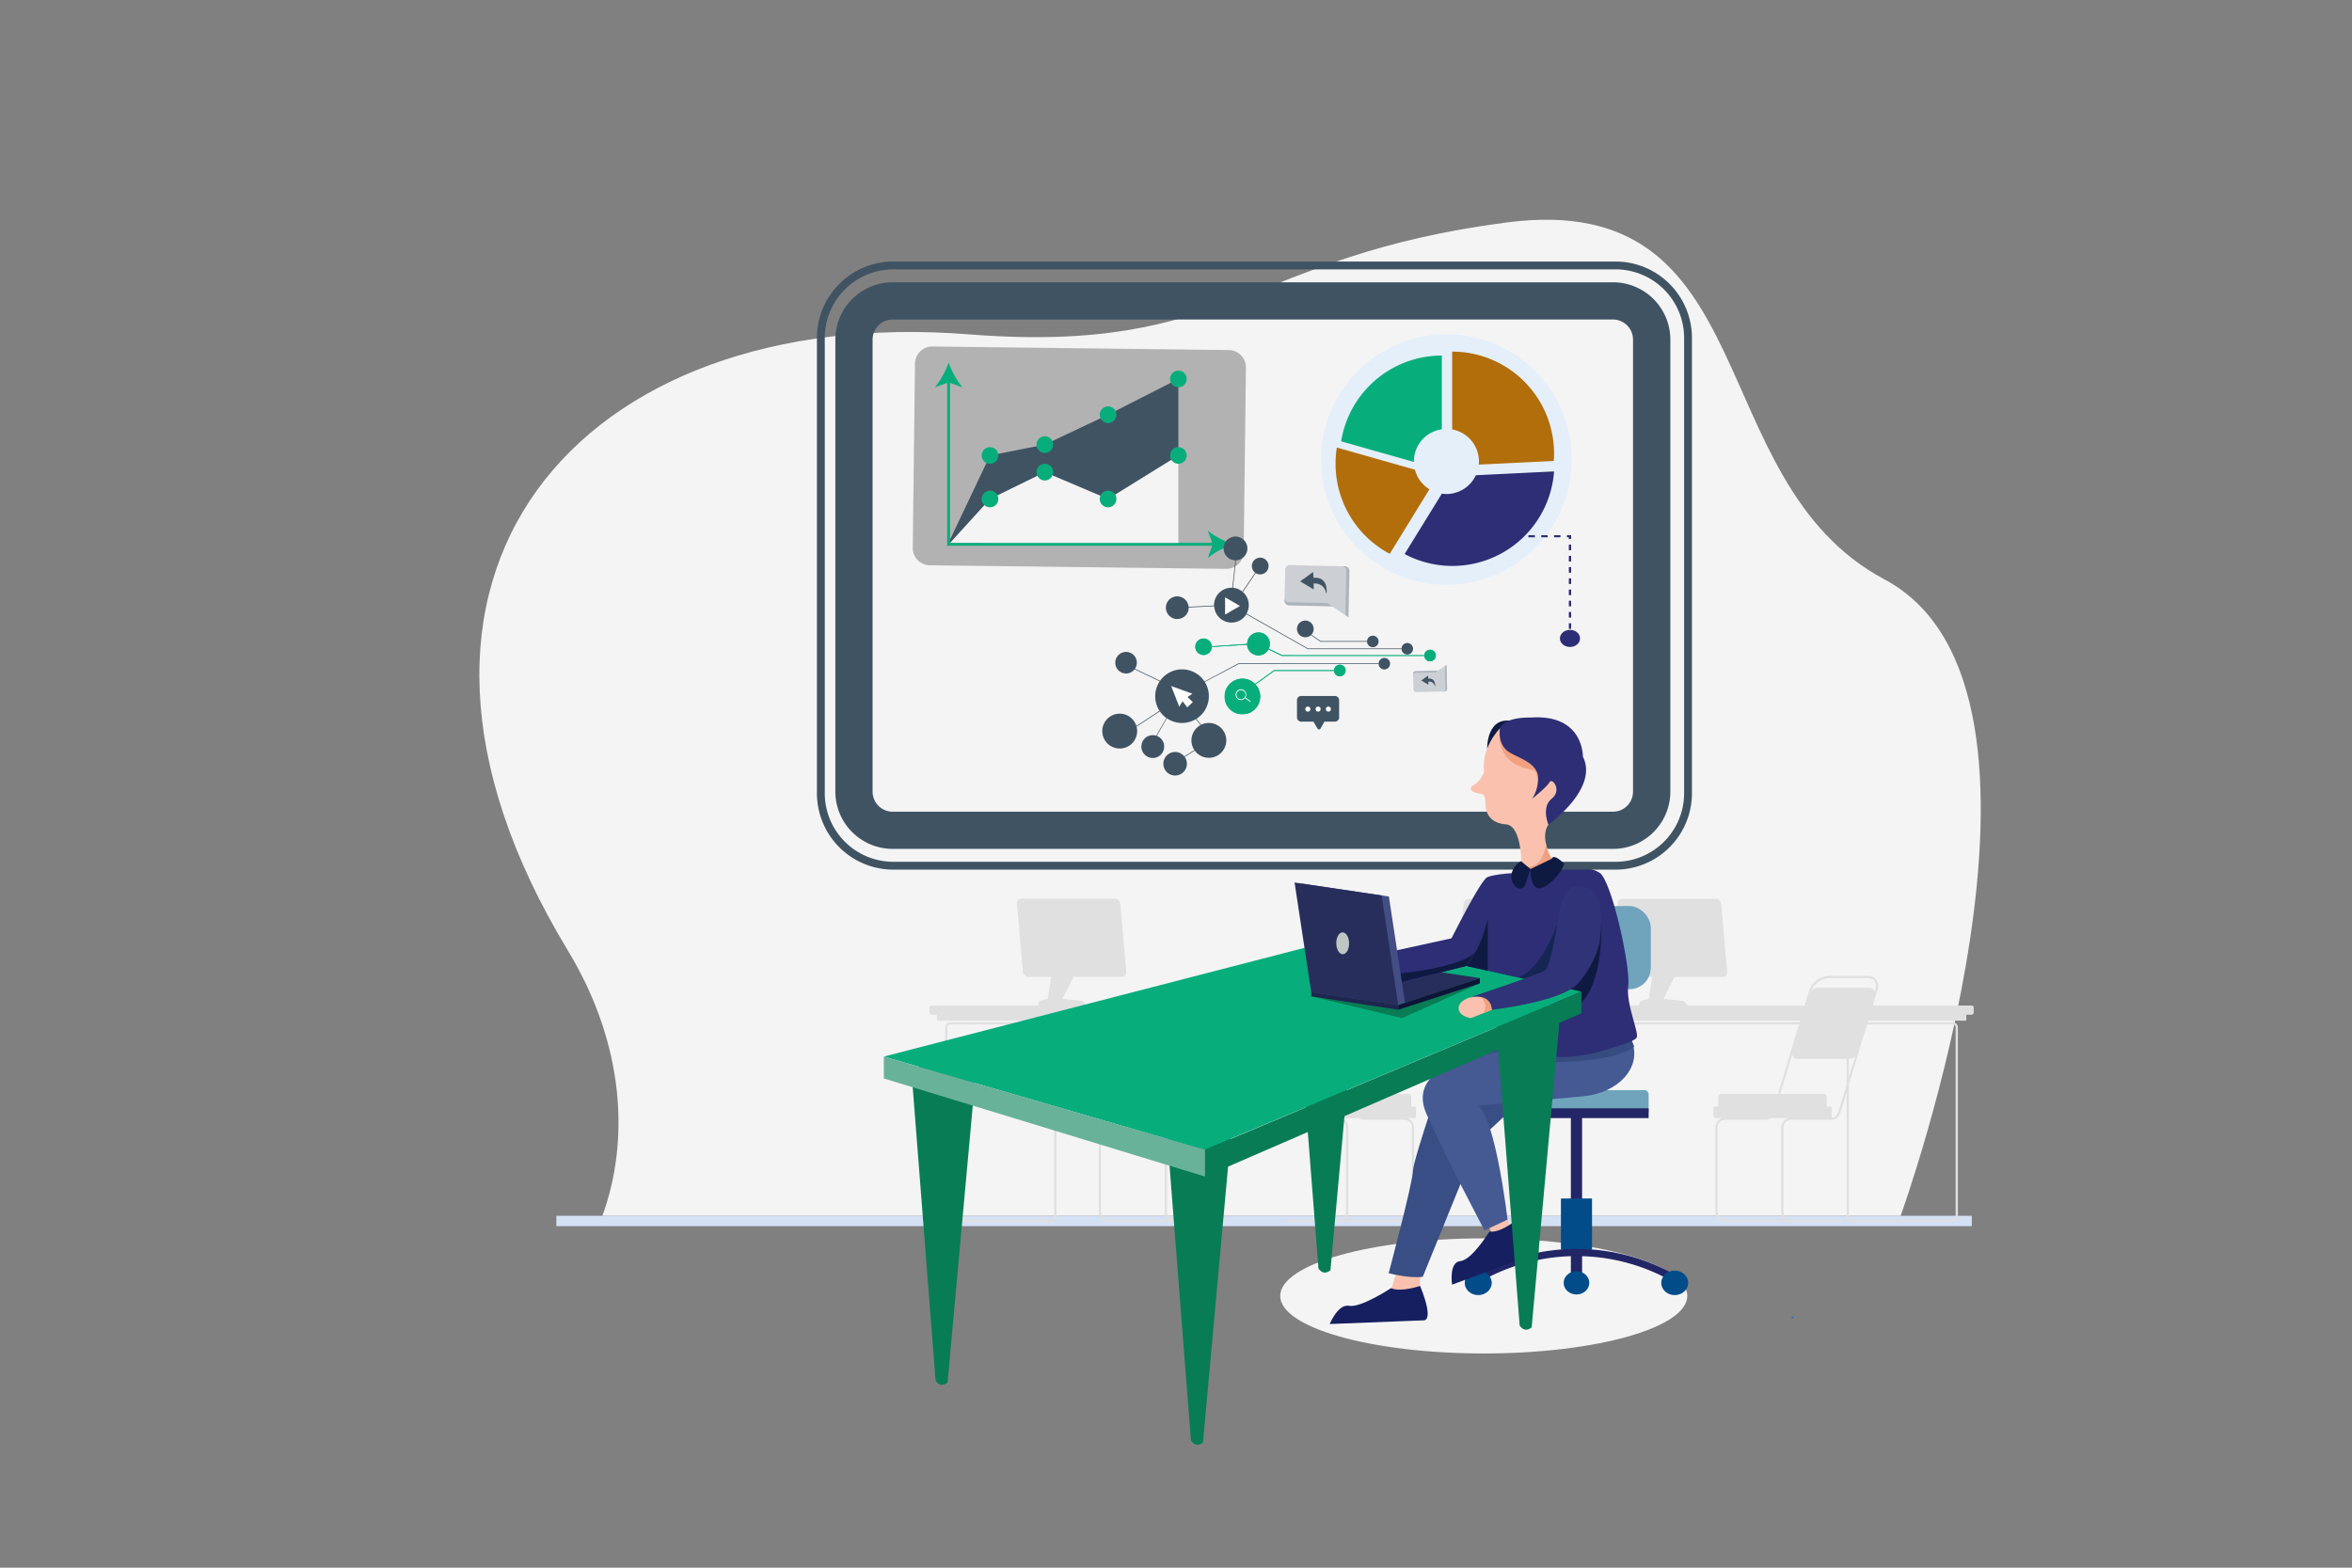 <svg id="Laag_1" data-name="Laag 1" xmlns="http://www.w3.org/2000/svg" xmlns:xlink="http://www.w3.org/1999/xlink" viewBox="0 0 1200 800"><rect x="0" y="0" width="1200" height="800" fill="#808080" stroke="none"/><defs><style>.cls-1{fill:#07ae7b;}.cls-2{fill:#f4f4f4;}.cls-3{fill:#d4e0f4;}.cls-4{fill:#e0e0e0;}.cls-5{fill:#6fa4bc;}.cls-6{fill:#fac2ae;}.cls-7{fill:#384e84;}.cls-8{fill:#232666;}.cls-9{fill:#034c8a;}.cls-10{fill:#161f60;}.cls-11{fill:#455993;}.cls-12{fill:#364b7f;}.cls-13{fill:#2d2e75;}.cls-14{fill:#152654;}.cls-15{fill:#0f1a42;}.cls-16{fill:#405363;}.cls-17{fill:#282e5b;}.cls-18{fill:#087c55;}.cls-19{fill:#f1a080;}.cls-20{fill:#69b29a;}.cls-21{fill:#434e84;}.cls-22{fill:#bec6c4;}.cls-23{fill:#1e254f;}.cls-24{fill:#0e1438;}.cls-25{fill:#303377;}.cls-26{fill:#346ec1;}.cls-27{fill:#b2b2b2;}.cls-28{opacity:0.23;}.cls-29{fill:#fff;}.cls-30{clip-path:url(#clip-path);}.cls-31{clip-path:url(#clip-path-2);}.cls-32{clip-path:url(#clip-path-3);}.cls-33{clip-path:url(#clip-path-4);}.cls-34{fill:#e4eff9;}.cls-35{fill:#b26e0b;}</style><clipPath id="clip-path"><circle class="cls-1" cx="729.62" cy="334.52" r="2.95"/></clipPath><clipPath id="clip-path-2"><circle class="cls-1" cx="683.59" cy="342.15" r="2.95"/></clipPath><clipPath id="clip-path-3"><path class="cls-1" d="M654.2,334.35l-6.89-3.3a5.79,5.79,0,1,0-11-2.45l-18.06,1.22a4.2,4.2,0,1,0,0,.45.41.41,0,0,0,0-.11L636.28,329a5.78,5.78,0,0,0,10.87,2.41l6.93,3.32,0,0h72.55v-.35Z"/></clipPath><clipPath id="clip-path-4"><path class="cls-1" d="M650.08,342l-9.76,7a9.11,9.11,0,1,0,.24.25l9.63-6.89h30.46V342Z"/></clipPath></defs><ellipse class="cls-2" cx="757.02" cy="661.31" rx="103.84" ry="29.37"/><rect class="cls-3" x="283.85" y="620.43" width="722.19" height="5.28"/><path class="cls-2" d="M307.35,620.43H969.71S1067,351.89,961.4,295.62C867,245.32,901.57,96.28,768.77,113.51s-140.92,67.63-274.48,57.11C295.72,155,173.68,293.49,289.62,484.86,318.91,533.21,321.22,582.23,307.35,620.43Z"/><path class="cls-4" d="M1005.9,513.11H955.49l2.6-8.61a5,5,0,0,0-4.81-6.47H933.73a11.32,11.32,0,0,0-10.9,8.1l-2.11,7H861.16l-1.87-1.94a1.59,1.59,0,0,0-1-.47l-9.65-1,5.77-11.2h24.48a2.32,2.32,0,0,0,2.36-2.56l-3.09-34.74a2.85,2.85,0,0,0-2.8-2.56H827.79a2.31,2.31,0,0,0-2.35,2.56l3.08,34.74a2.86,2.86,0,0,0,2.81,2.56H843l-1.81,11.21-3.44.87a1.56,1.56,0,0,0-1.12,1.09l-.42,1.48H788.73l-.42-1.48a1.56,1.56,0,0,0-1.12-1.09l-3.44-.87-1.82-11.21h11.66a2.86,2.86,0,0,0,2.81-2.56l3.08-34.74a2.31,2.31,0,0,0-2.35-2.56H749.52a2.87,2.87,0,0,0-2.81,2.56l-3.08,34.74a2.32,2.32,0,0,0,2.36,2.56h24.48l5.77,11.2-9.66,1a1.57,1.57,0,0,0-1,.47l-1.87,1.94H676l-2.11-7A11.32,11.32,0,0,0,663,498H643.4a5,5,0,0,1-4.69,0H619.16a11.32,11.32,0,0,0-10.9,8.1l-2.1,7h-51.6l-1.87-1.94a1.57,1.57,0,0,0-1-.47l-9.66-1,5.77-11.2h24.48a2.32,2.32,0,0,0,2.36-2.56l-3.08-34.74a2.87,2.87,0,0,0-2.81-2.56H521.19a2.31,2.31,0,0,0-2.35,2.56l3.08,34.74a2.86,2.86,0,0,0,2.81,2.56h11.66l-.54,3.3-1.28,7.91-3.44.87a1.56,1.56,0,0,0-1.12,1.09l-.41,1.48H475.11a.94.94,0,0,0-.94.94v2.81a1,1,0,0,0,.94.95H478v2.63a.42.42,0,0,0,.41.42H603.82l-.25.81H484.84a2.59,2.59,0,0,0-2.58,2.59v96.63a2.59,2.59,0,0,0,2.58,2.59h51.58a2.59,2.59,0,0,0,2.59-2.59V524.26a1.48,1.48,0,0,1,1.48-1.47h62.75l-10.69,35.44H563.77a1.67,1.67,0,0,0-1.67,1.67v4.77h-1.73a.74.74,0,0,0-.75.75v4.43a.74.74,0,0,0,.75.75h3.74a5,5,0,0,0-3.48,4.78v43.08a5,5,0,0,0,5,5h59.9a.56.56,0,1,0,0-1.11H599.26a3.92,3.92,0,0,1-3.91-3.91V575.38a3.92,3.92,0,0,1,3.91-3.91H619.6a5,5,0,0,0,4.81-3.57L638,522.79h6.09l13.6,45.11a5,5,0,0,0,4.81,3.57h20.34a3.91,3.91,0,0,1,3.91,3.91v43.08a3.92,3.92,0,0,1-3.91,3.91H656.56a.56.56,0,0,0,0,1.11h59.9a5,5,0,0,0,5-5V575.38A5,5,0,0,0,718,570.6h3.75a.74.74,0,0,0,.74-.75v-4.43a.74.74,0,0,0-.74-.75H720V559.9a1.67,1.67,0,0,0-1.67-1.67H689.56l-10.69-35.44H917.81l-10.69,35.44H878.34a1.67,1.67,0,0,0-1.67,1.67v4.77h-1.73a.74.74,0,0,0-.75.75v4.43a.74.74,0,0,0,.75.75h3.74a5,5,0,0,0-3.48,4.78v43.08a5,5,0,0,0,5,5h59.9a.56.56,0,0,0,0-1.11H913.83a3.92,3.92,0,0,1-3.91-3.91V575.38a3.91,3.91,0,0,1,3.91-3.91h20.34A5,5,0,0,0,939,567.9l3.17-10.53v63.52a2.59,2.59,0,0,0,2.59,2.59h51.58a2.59,2.59,0,0,0,2.59-2.59V524.26a2.59,2.59,0,0,0-2.59-2.59H952.91l.25-.81h49.64a.42.42,0,0,0,.42-.42v-2.63h2.68a1.1,1.1,0,0,0,1.1-1.1V514.2A1.09,1.09,0,0,0,1005.9,513.11Zm-468,11.15v96.63a1.48,1.48,0,0,1-1.48,1.48H484.84a1.48,1.48,0,0,1-1.47-1.48V524.26a1.47,1.47,0,0,1,1.47-1.47h53.52A2.54,2.54,0,0,0,537.9,524.26Zm102.36-23.54a3.74,3.74,0,0,1,.8-.79,3.89,3.89,0,0,1,1.4,4.24,2.94,2.94,0,0,0-1.4.66,3,3,0,0,0-1.41-.66A3.91,3.91,0,0,1,640.26,500.72Zm.8,11.95.13.44h-.26Zm302.22,27.68a4.8,4.8,0,0,0,3.22-1.25l-3.24,10.72v-9.47Zm-9.55-41.21h19.55a3.91,3.91,0,0,1,3.74,5l-.55,1.82a3,3,0,0,0-2.79-1.89h-26a4.74,4.74,0,0,0-3.52,1.56A10.22,10.22,0,0,1,933.73,499.14Zm-290.33,0H663a10.22,10.22,0,0,1,9.57,6.53,4.73,4.73,0,0,0-3.51-1.56h-25.4a5,5,0,0,0-.87-4.05,4.69,4.69,0,0,0-.63-.7A4,4,0,0,1,643.4,499.14Zm-24.24,0h19.55a3.93,3.93,0,0,1,1.29.22,5.31,5.31,0,0,0-.63.7,5,5,0,0,0-.87,4.05H613.11a4.74,4.74,0,0,0-3.52,1.56A10.2,10.2,0,0,1,619.16,499.14Zm-24.92,76.24v43.08a5.07,5.07,0,0,0,0,.55l0,.17.06.36a1.94,1.94,0,0,1,0,.2c0,.11.06.21.1.32a1.59,1.59,0,0,0,.07.2l.12.29a1.14,1.14,0,0,0,.1.19,2.49,2.49,0,0,0,.15.28l.11.18.2.28.1.14c.1.12.21.23.32.35l0,0,.38.35,0,0H565.65a3.92,3.92,0,0,1-3.91-3.91V575.38a3.92,3.92,0,0,1,3.91-3.91H586a5,5,0,0,0,2.83-.87h8.89A5,5,0,0,0,594.24,575.38Zm29.1-7.8a3.87,3.87,0,0,1-3.52,2.76.76.76,0,0,0,.18-.49v-4.43a.74.74,0,0,0-.75-.75h-1.73V559.9a1.67,1.67,0,0,0-1.67-1.67H593.71l6.09-20.17a3,3,0,0,0,2.93,2.29h26a4.77,4.77,0,0,0,3.21-1.25Zm15-45.91.25-.81h4.93l.25.81Zm82,53.71v43.08a3.92,3.92,0,0,1-3.91,3.91H686a5,5,0,0,0,1.87-3.91V575.38a5,5,0,0,0-3.47-4.78h8.89a5,5,0,0,0,2.83.87h20.34A3.92,3.92,0,0,1,720.37,575.38Zm-54.11-17.15a1.66,1.66,0,0,0-1.66,1.67v4.77h-1.74a.74.74,0,0,0-.75.75v4.43a.76.76,0,0,0,.18.49,3.87,3.87,0,0,1-3.52-2.76l-8.59-28.48a4.8,4.8,0,0,0,3.22,1.25h26a3,3,0,0,0,2.94-2.29l6.08,20.17Zm12.28-36.56-.25-.81h240.1l-.25.81Zm230.27,53.71v43.08a5.07,5.07,0,0,0,0,.55l0,.17a3.37,3.37,0,0,0,.06.36c0,.07,0,.14.05.2s.06.21.1.32a1.59,1.59,0,0,0,.07.2l.12.29.09.19c0,.1.11.19.16.28s.07.12.11.17a3,3,0,0,0,.2.29l.1.14c.1.12.2.23.31.34l0,0,.38.35,0,0H880.22a3.92,3.92,0,0,1-3.91-3.91V575.38a3.92,3.92,0,0,1,3.91-3.91h20.34a5,5,0,0,0,2.83-.87h8.89A5,5,0,0,0,908.81,575.38Zm29.1-7.8a3.87,3.87,0,0,1-3.52,2.76.76.76,0,0,0,.18-.49v-4.43a.74.74,0,0,0-.75-.75h-1.73V559.9a1.67,1.67,0,0,0-1.67-1.67H908.28l6.08-20.17a3,3,0,0,0,2.94,2.29h24.85v13.16Zm58.41-44.79a1.47,1.47,0,0,1,1.48,1.47v96.63a1.48,1.48,0,0,1-1.48,1.48H944.74a1.49,1.49,0,0,1-1.48-1.48V553.68l9.32-30.89Z"/><rect class="cls-5" x="806.83" y="462.36" width="35.42" height="42.46" rx="11"/><path class="cls-6" d="M712.94,647.58l-4.43,14.72L727,663s-5.78-3.89,0-20.32S712.94,647.58,712.94,647.58Z"/><polygon class="cls-6" points="758.18 623.04 763.94 635.2 771.65 629.12 764.91 610.58 758.18 623.04"/><path class="cls-7" d="M740.09,536.22s-19.21,55.63-19.21,61.32-12.37,52.15-12.37,52.15,10,2.77,17.38,1.86l28.28-69.5,61.88-57.59S817.76,503.66,740.09,536.22Z"/><rect class="cls-5" x="767.51" y="556.34" width="73.63" height="12.66" rx="2.03" transform="translate(1608.65 1125.33) rotate(180)"/><rect class="cls-8" x="767.51" y="565.57" width="73.63" height="5"/><rect class="cls-8" x="801.46" y="568.99" width="5.73" height="83.18" transform="translate(1608.65 1221.16) rotate(180)"/><rect class="cls-9" x="796.88" y="612.07" width="14.89" height="25.25" transform="translate(1608.65 1249.39) rotate(180)"/><path class="cls-9" d="M811.77,637.81H796.88a.49.49,0,0,1-.49-.49V612.07a.49.49,0,0,1,.49-.49h14.89a.49.49,0,0,1,.49.49v25.25A.49.49,0,0,1,811.77,637.81Zm-14.4-1h13.91V612.55H797.37Z"/><path class="cls-8" d="M754.2,654.65a98.82,98.82,0,0,1,100.25,0v-4.19a102.14,102.14,0,0,0-100.25,0Z"/><path class="cls-9" d="M848,654.65c0-3.19,2.87-5.77,6.41-5.77s6.41,2.58,6.41,5.77-2.87,5.77-6.41,5.77S848,657.83,848,654.65Z"/><path class="cls-9" d="M854.45,660.9c-3.8,0-6.89-2.8-6.89-6.25s3.09-6.26,6.89-6.26,6.9,2.81,6.9,6.26S858.26,660.9,854.45,660.9Zm0-11.54c-3.26,0-5.92,2.37-5.92,5.29s2.66,5.28,5.92,5.28,5.93-2.37,5.93-5.28S857.72,649.36,854.45,649.36Z"/><path class="cls-9" d="M747.78,654.65c0-3.19,2.87-5.77,6.42-5.77s6.41,2.58,6.41,5.77-2.87,5.77-6.41,5.77S747.78,657.83,747.78,654.65Z"/><path class="cls-9" d="M754.19,660.9c-3.8,0-6.89-2.8-6.89-6.25s3.09-6.26,6.89-6.26,6.9,2.81,6.9,6.26S758,660.9,754.19,660.9Zm0-11.54c-3.26,0-5.92,2.37-5.92,5.29s2.66,5.28,5.92,5.28,5.93-2.37,5.93-5.28S757.46,649.36,754.19,649.36Z"/><path class="cls-9" d="M798.27,654.65c0-3,2.71-5.45,6.05-5.45s6.06,2.44,6.06,5.45-2.71,5.45-6.06,5.45S798.27,657.66,798.27,654.65Z"/><path class="cls-9" d="M804.32,660.58c-3.6,0-6.54-2.66-6.54-5.93s2.94-5.94,6.54-5.94,6.55,2.66,6.55,5.94S807.93,660.58,804.32,660.58Zm0-10.89c-3.07,0-5.56,2.22-5.56,5s2.49,5,5.56,5,5.57-2.23,5.57-5S807.39,649.69,804.32,649.69Z"/><path class="cls-10" d="M759.86,628.47h0l0,.08c-.67,1.07-9,14.4-14.78,15-6,.59-4.21,12-4.21,12l42.94-15.84s4.66-.31-5-10.76c-1.55-1.68-3.47-3.61-5.85-5.86h0S765.35,629.29,759.86,628.47Z"/><path class="cls-11" d="M746.65,541.05s-28.16,6.27-18.88,27.36,29.64,59.47,29.64,59.47l11.75-5.5s-6-51.09-14.93-58.1l53.45-4.83c18.09-1.64,30-14.83,25-27.82l-4.26-11.21Z"/><path class="cls-12" d="M793.78,541.93s30.11.24,40-7.87l-2.11-5-39.17,6.44Z"/><path class="cls-13" d="M774.82,445.35s-12,.51-16,2.29c-4.18,1.86-24.61,43.95-24.61,43.95L782.51,506l-11.42,26.74s17.18,13.66,51.32,1.93c0,0,11.1-2.78,12.59-5.12s-5.55-17.17-4.27-26.51-8.44-53.81-14.67-57.72-22.46-3.9-22.46-3.9S775,443.07,774.82,445.35Z"/><path class="cls-14" d="M794.58,471.43s-7.7,22.93-20.1,27.42l15,2.35,8.59-24.76Z"/><path class="cls-15" d="M817,470.47s2,39.47-16.76,45.24-4.48-19.21-4.48-19.21Z"/><path class="cls-16" d="M823,433.19H455.42A29.26,29.26,0,0,1,426.2,404V173.27a29.26,29.26,0,0,1,29.22-29.22H823a29.26,29.26,0,0,1,29.22,29.22V404A29.26,29.26,0,0,1,823,433.19ZM455.42,163.05a10.24,10.24,0,0,0-10.22,10.22V404a10.24,10.24,0,0,0,10.22,10.22H823A10.24,10.24,0,0,0,833.17,404V173.27A10.24,10.24,0,0,0,823,163.05Z"/><path class="cls-16" d="M824.32,443.78H455.71a39,39,0,0,1-38.91-38.91V172.37a39,39,0,0,1,38.91-38.91H824.32a39,39,0,0,1,38.92,38.91v232.5A39,39,0,0,1,824.32,443.78ZM455.71,137.46a35,35,0,0,0-34.91,34.91v232.5a35,35,0,0,0,34.91,34.91H824.32a35,35,0,0,0,34.92-34.91V172.37a35,35,0,0,0-34.92-34.91Z"/><polygon class="cls-17" points="755.02 499.12 713.87 512.78 669.02 506.38 669.46 504.45 716.61 493.36 755.02 499.12"/><path class="cls-18" d="M595.21,575.74l12.42,159.39s2.17,4.08,6.13,1l15.13-166.3Z"/><path class="cls-18" d="M464.91,545.12l12.43,159.39s2.16,4.09,6.12,1l15.13-166.3Z"/><path class="cls-18" d="M660.25,487.85l12.42,159.4s2.17,4.08,6.13,1l15.13-166.3Z"/><path class="cls-18" d="M762.91,517l12.43,159.4s2.16,4.08,6.12,1l15.13-166.3Z"/><polygon class="cls-1" points="450.94 539.17 614.48 586.72 806.84 506.03 684.36 478.82 450.94 539.17"/><path class="cls-6" d="M751.85,508.36s-7.65,1.69-7.65,6.07,6.3,5.12,6.3,5.12l10.67-4.27s1.28-4.16,0-5.87S751.85,508.36,751.85,508.36Z"/><path class="cls-19" d="M755.53,508.78s4.34,3.88,1.18,8.28l6.59-2.69S758.64,506.45,755.53,508.78Z"/><polygon class="cls-18" points="669.02 508.45 715.29 519.55 755.02 501.84 669.02 508.45"/><polygon class="cls-17" points="755.02 499.12 713.87 512.78 669.02 506.38 669.46 504.45 716.61 493.36 755.02 499.12"/><polygon class="cls-13" points="740.58 478.82 703.67 486.91 708.51 503.21 748.05 492.94 740.58 478.82"/><path class="cls-15" d="M713.4,496.83s32.52-2.91,39.57-11.27l-4.92,7.38-36,8.9Z"/><path class="cls-15" d="M758.77,382s-.52-18.21,14.85-13.52Z"/><polygon class="cls-20" points="450.94 539.17 450.94 550.34 614.84 600.41 614.84 586.72 450.94 539.17"/><polygon class="cls-18" points="614.84 586.72 806.84 506.03 806.84 517.11 614.84 600.41 614.84 586.72"/><path class="cls-6" d="M765.27,371.71s-9.6,9.39-8.11,22.19c0,0-1.49,5-6.08,7.15,0,0-3.2,2.56,3.95,4.05,0,0,2.91-.74,2.79,4.27s2,10.67,10.54,11.31,7.9,22.4,7.9,22.4S788.85,445,793,440.52c0,0-8.11-12.27-3-19.73s20.63-21.56,12.66-35.64S765.27,371.71,765.27,371.71Z"/><path class="cls-19" d="M788.8,430.72s-1.18,11.2-9.07,11.78l4.13,4,8.5-7S789.28,434.71,788.8,430.72Z"/><path class="cls-19" d="M765.12,373.81s-2.57,16.43,17.39,19.09c0,0,3,2.19,1.36,10.16S790.19,382,790.19,382Z"/><path class="cls-10" d="M709.79,657.36h0l-.09,0c-1.16.76-15.67,10.07-21.27,9-5.83-1.15-10,9.3-10,9.3l47.72-1.88s4.47,1,.83-10.81c-.58-1.9-1.37-4.12-2.43-6.75h0S714.44,659.6,709.79,657.36Z"/><polygon class="cls-21" points="672.69 506.86 717.11 513.47 708.62 457.5 664.2 450.9 672.69 506.86"/><polygon class="cls-17" points="668.99 506.31 713.4 512.92 704.91 456.95 660.5 450.35 668.99 506.31"/><path class="cls-22" d="M681.79,481.91c-.2-3.06,1.09-5.78,2.88-6.09s3.43,1.92,3.63,5-1.08,5.78-2.87,6.09S682,485,681.79,481.91Z"/><polygon class="cls-23" points="668.99 506.31 713.4 512.92 713.4 515.28 669.02 508.45 668.99 506.31"/><polygon class="cls-24" points="755.02 499.12 755.02 501.84 713.4 515.28 713.4 512.92 755.02 499.12"/><path class="cls-15" d="M776,439.45l4.87,4-2.77,8.14a2.74,2.74,0,0,1-1.53,1.68,2.9,2.9,0,0,1-3.16-.75C769.53,449.11,770.59,442.68,776,439.45Z"/><path class="cls-15" d="M791.69,438.24l-10.79,5.23s-.31,13.66,7.37,8.86a23.53,23.53,0,0,0,9.81-11.52S792.76,435.24,791.69,438.24Z"/><path class="cls-25" d="M795.52,465.56s-4,27.53-7.25,29.66S749,509.3,749,509.3s11.4-3.64,12.17,6c0,0,35.21-4,43.75-13.23a50.35,50.35,0,0,0,11.14-20.7s4.93-28-8.87-29C807.19,452.33,798.5,448.84,795.52,465.56Z"/><path class="cls-13" d="M765.27,371.71s-1.19,6.58,3.08,10.84,17.64,5.84,16.36,16.22a19.14,19.14,0,0,1-3,8.83s7.41-5.84,8.83-8.4,6.54,4,1.13,8.4S790,420.79,790,420.79s25.85-18.32,17.59-34.68c0,0,.49-21.91-26.71-19.92C780.9,366.19,767.87,365.56,765.27,371.71Z"/><path class="cls-26" d="M914.59,672.83a.5.5,0,0,0,0-1,.5.5,0,0,0,0,1Z"/><path class="cls-15" d="M759.07,469v26.36l-11-2.43S755.28,485.23,759.07,469Z"/><path class="cls-27" d="M635.68,187.54l-1.15,94.06a8.82,8.82,0,0,1-8.95,8.69l-151.16-1.82a8.81,8.81,0,0,1-8.73-8.9l1.14-94.06a8.82,8.82,0,0,1,8.95-8.69l151.16,1.82A8.82,8.82,0,0,1,635.68,187.54Z"/><polygon class="cls-16" points="601.21 193.37 601.21 232.42 569.6 272.08 483.26 278.5 505.1 232.42 533.08 226.87 565.34 211.63 601.21 193.37"/><polygon class="cls-1" points="619.91 278.5 483.26 278.5 483.26 193.91 484.74 193.91 484.74 277.02 619.91 277.02 619.91 278.5"/><path class="cls-1" d="M484,185a44.63,44.63,0,0,1-7,12.66l7-2.55,7,2.55A44.63,44.63,0,0,1,484,185Z"/><path class="cls-1" d="M628.85,277.76c-4.2,1.56-9.42,4.22-12.65,7l2.54-7-2.54-7C619.43,273.54,624.65,276.2,628.85,277.76Z"/><circle class="cls-1" cx="505.1" cy="232.42" r="4.26"/><polygon class="cls-2" points="484.74 277.02 505.1 254.63 533.08 240.93 565.34 254.63 601.21 232.42 601.21 277.02 484.74 277.02"/><circle class="cls-1" cx="505.1" cy="254.63" r="4.26"/><circle class="cls-1" cx="533.08" cy="226.87" r="4.26"/><circle class="cls-1" cx="533.08" cy="240.93" r="4.26"/><circle class="cls-1" cx="565.34" cy="211.63" r="4.26"/><circle class="cls-1" cx="565.34" cy="254.63" r="4.26"/><circle class="cls-1" cx="601.21" cy="193.37" r="4.26"/><circle class="cls-1" cx="601.21" cy="232.42" r="4.26"/><g class="cls-28"><path class="cls-16" d="M658.11,288.34l28,.65a2.41,2.41,0,0,1,2.35,2.47l-.27,11.47-.1,4.32L688,315l-8.3-5.52-22-.51a2.42,2.42,0,0,1-2.35-2.47l.37-15.79A2.4,2.4,0,0,1,658.11,288.34Z"/></g><g class="cls-28"><path class="cls-16" d="M686.54,307.21l.1-4.31.26-11.48a2.4,2.4,0,0,0-2.35-2.46l1.61,0a2.41,2.41,0,0,1,2.35,2.47l-.27,11.47-.1,4.32L688,315l-1.58-1.05Z"/></g><g class="cls-28"><path class="cls-16" d="M657.67,307.29l19.5.46L688,314.93l-8.3-5.52-22-.51a2.42,2.42,0,0,1-2.35-2.47l0-1.61A2.41,2.41,0,0,0,657.67,307.29Z"/></g><path class="cls-16" d="M676.87,302.52c.15-2.55-.24-8.13-6.52-7.66a.16.16,0,0,1-.17-.14l-.2-2.56a.16.16,0,0,0-.25-.11l-6.16,4.48a.15.15,0,0,0,0,.26l6.47,3.87a.16.16,0,0,0,.24-.14l-.09-2.58a.15.15,0,0,1,.14-.16,5.65,5.65,0,0,1,6.22,4.76A.16.16,0,0,0,676.87,302.52Z"/><g class="cls-28"><path class="cls-16" d="M722.41,353.2l14.67-.34a1.27,1.27,0,0,0,1.23-1.29l-.14-6,0-2.26-.1-4-4.34,2.89-11.52.27a1.25,1.25,0,0,0-1.23,1.28l.19,8.26A1.26,1.26,0,0,0,722.41,353.2Z"/></g><g class="cls-28"><path class="cls-16" d="M737.28,343.31l.05,2.25.14,6a1.26,1.26,0,0,1-1.23,1.29l.84,0a1.26,1.26,0,0,0,1.23-1.28l-.14-6,0-2.25-.1-4-.83.55Z"/></g><g class="cls-28"><path class="cls-16" d="M722.18,343.29l10.2-.24L738,339.3l-4.34,2.88-11.52.27a1.26,1.26,0,0,0-1.23,1.29l0,.84A1.26,1.26,0,0,1,722.18,343.29Z"/></g><path class="cls-16" d="M732.22,350.31c.08-1.33-.13-4.25-3.41-4a.09.09,0,0,1-.09-.08l-.1-1.33a.08.08,0,0,0-.13-.06l-3.23,2.34a.09.09,0,0,0,0,.14l3.38,2a.09.09,0,0,0,.13-.08l0-1.34a.09.09,0,0,1,.07-.09,3,3,0,0,1,3.26,2.49A.08.08,0,0,0,732.22,350.31Z"/><path class="cls-16" d="M681.14,355.17H663.87a2.14,2.14,0,0,0-2.14,2.14v8.79a2.14,2.14,0,0,0,2.14,2.14h6.27l2.05,3.55a.9.9,0,0,0,1.55,0l2-3.55h5.35a2.14,2.14,0,0,0,2.14-2.14v-8.79A2.14,2.14,0,0,0,681.14,355.17Z"/><circle class="cls-29" cx="667.27" cy="361.86" r="1.3"/><circle class="cls-29" cx="672.51" cy="361.86" r="1.3"/><circle class="cls-29" cx="677.75" cy="361.86" r="1.3"/><circle class="cls-1" cx="729.62" cy="334.52" r="2.95"/><g class="cls-30"><rect class="cls-1" x="726.67" y="331.58" width="5.89" height="5.89"/></g><circle class="cls-16" cx="706.3" cy="338.68" r="2.95"/><circle class="cls-16" cx="718" cy="331.06" r="2.95"/><circle class="cls-16" cx="700.41" cy="327.33" r="2.95"/><circle class="cls-1" cx="683.59" cy="342.15" r="2.95"/><g class="cls-31"><rect class="cls-1" x="680.65" y="339.2" width="5.89" height="5.89"/></g><path class="cls-16" d="M600.7,315.87a5.79,5.79,0,0,0,5.79-5.79V310l13-.64a8.85,8.85,0,0,0,16.4,4.09l31.39,17.82h47.81v-.35H667.35L636,313.11a8.85,8.85,0,0,0-1.89-11l6.59-9.65a4.2,4.2,0,0,0,2.25.65,4.27,4.27,0,1,0-2.54-.85l-6.57,9.62a8.78,8.78,0,0,0-4.78-1.94l1.55-14-.17,0h0a6.07,6.07,0,1,0-.17,0l-1.55,14h-.45a8.86,8.86,0,0,0-8.86,8.86V309l-13,.65a5.79,5.79,0,1,0-5.77,6.25Z"/><path class="cls-16" d="M666,325.2a4.21,4.21,0,0,0,2.82-1.08l4.86,3.38h23.8v-.35H673.77l-4.71-3.27a4.21,4.21,0,0,0,1.18-2.93A4.26,4.26,0,1,0,666,325.2Z"/><path class="cls-1" d="M654.2,334.35l-6.89-3.3a5.79,5.79,0,1,0-11-2.45l-18.06,1.22a4.2,4.2,0,1,0,0,.45.41.41,0,0,0,0-.11L636.28,329a5.78,5.78,0,0,0,10.87,2.41l6.93,3.32,0,0h72.55v-.35Z"/><g class="cls-32"><rect class="cls-1" x="609.73" y="322.82" width="116.95" height="11.87"/></g><path class="cls-16" d="M631.89,338.51l-17.35,9.24a13.7,13.7,0,0,0-22.65-.34l-12.81-6.15a5.5,5.5,0,1,0-.21.29l12.82,6.15a13.68,13.68,0,0,0-.12,15l-11.79,7.78a8.89,8.89,0,1,0,.39,2.6,8.78,8.78,0,0,0-.29-2.25L591.76,363a13.83,13.83,0,0,0,3.32,3.42l-5.15,9a6,6,0,0,0-1.71-.26,5.82,5.82,0,1,0,2,.38l5.11-9a13.7,13.7,0,0,0,14.76.45l2.47,3a8.91,8.91,0,0,0-3.2,12.76l-5.11,3.26a6,6,0,1,0,.21.28l5.1-3.26a8.89,8.89,0,1,0,3.31-13.2l-2.48-3a13.7,13.7,0,0,0,4.3-18.84L632,338.86h71.38v-.35Z"/><path class="cls-1" d="M650.08,342l-9.76,7a9.11,9.11,0,1,0,.24.25l9.63-6.89h30.46V342Z"/><g class="cls-33"><rect class="cls-1" x="625.2" y="341.97" width="55.45" height="22.21"/></g><path class="cls-29" d="M635.68,354.5s0-.22-.11-.61a2.53,2.53,0,0,0-2-1.81,2.51,2.51,0,0,0-1.29.11,2.21,2.21,0,0,0-.62.34,2.33,2.33,0,0,0-.52.52,2.43,2.43,0,0,0,0,2.9,2.37,2.37,0,0,0,1.14.86,2.51,2.51,0,0,0,1.29.12,2.65,2.65,0,0,0,1-.46,2.48,2.48,0,0,0,.91-1.36c.1-.38.09-.61.11-.61a1.93,1.93,0,0,1-.06.62,2.52,2.52,0,0,1-.91,1.42,2.56,2.56,0,0,1-1.08.49,2.63,2.63,0,0,1-1.35-.11,2.41,2.41,0,0,1-.65-.35,2.52,2.52,0,0,1-1-2.07,2.57,2.57,0,0,1,1-2.07,2.13,2.13,0,0,1,.65-.34,2.63,2.63,0,0,1,1.35-.11,2.56,2.56,0,0,1,1.08.49,2.53,2.53,0,0,1,.91,1.41A1.94,1.94,0,0,1,635.68,354.5Z"/><path class="cls-29" d="M633.14,357.21a2.57,2.57,0,0,1-.91-.16,2.27,2.27,0,0,1-.68-.37,2.25,2.25,0,0,1-.58-.57,2.68,2.68,0,0,1-.53-1.61,2.63,2.63,0,0,1,.53-1.6,2.28,2.28,0,0,1,.58-.58,2.71,2.71,0,0,1,.69-.37,2.78,2.78,0,0,1,1.42-.11,2.73,2.73,0,0,1,2.1,2,3,3,0,0,1,.06.65,2.89,2.89,0,0,1-.06.65,2.68,2.68,0,0,1-2.1,2A2.7,2.7,0,0,1,633.14,357.21Zm0-5a2.36,2.36,0,0,0-.79.14,2.42,2.42,0,0,0-.59.32,2.28,2.28,0,0,0-.49.49,2.31,2.31,0,0,0,0,2.74,2.07,2.07,0,0,0,.49.49,2.13,2.13,0,0,0,.59.32,2.34,2.34,0,0,0,1.22.11,2.37,2.37,0,0,0,1.85-1.71,2.41,2.41,0,0,0,.08-.52s0,0,0-.06a.13.13,0,0,0,0-.06,2.37,2.37,0,0,0-.95-1.79,2.38,2.38,0,0,0-1-.43A2.63,2.63,0,0,0,633.16,352.18Z"/><path class="cls-29" d="M638,358a11.56,11.56,0,0,1-1.45-1,12.52,12.52,0,0,1-1.38-1.06,11.56,11.56,0,0,1,1.45,1A14.16,14.16,0,0,1,638,358Z"/><path class="cls-29" d="M638,358.17c-.12,0-.44-.2-1.55-1l-1-.73c-.42-.32-.51-.39-.42-.52s.12-.17,1.65.93l1,.73c.41.32.51.39.42.53S638.08,358.17,638,358.17Z"/><polygon class="cls-29" points="597.55 350.09 601.66 360.63 603.37 357.86 605.74 360.98 608.57 358.29 605.87 355.69 608.36 354.01 597.55 350.09"/><polygon class="cls-29" points="632.66 309.22 628.85 311.42 625.04 313.62 625.04 309.22 625.04 304.82 628.85 307.02 632.66 309.22"/><circle class="cls-34" cx="737.97" cy="234.51" r="63.93"/><rect class="cls-13" x="755.33" y="273.11" width="1.56" height="1.07"/><path class="cls-13" d="M760.17,273.11h3.27v1.06h-3.27Zm6.54,0H770v1.06h-3.28Zm6.55,0h3.27v1.06h-3.27Zm6.55,0h3.27v1.06h-3.27Zm6.54,0h3.28v1.06h-3.28Zm6.55,0h3.27v1.06H792.9Z"/><polygon class="cls-13" points="799.45 273.11 801.6 273.11 801.6 275.06 800.42 275.06 800.42 274.17 799.45 274.17 799.45 273.11"/><path class="cls-13" d="M800.43,277.93h1.17v2.86h-1.17Zm0,5.73h1.17v2.86h-1.17Zm0,5.73h1.17v2.86h-1.17Zm0,5.73h1.17V298h-1.17Zm0,5.73h1.17v2.86h-1.17Zm0,5.73h1.17v2.86h-1.17Zm0,5.73h1.17v2.86h-1.17Zm0,5.73h1.17v2.86h-1.17Z"/><rect class="cls-13" x="800.43" y="323.77" width="1.17" height="1.42"/><ellipse class="cls-13" cx="801.01" cy="325.79" rx="5.14" ry="4.37"/><ellipse class="cls-13" cx="755.33" cy="274.24" rx="5.14" ry="4.37"/><path class="cls-1" d="M721.36,235.49c0,.08,0,.16,0,.24l-37.1-10.52a52,52,0,0,1,51.36-43.77v37.62A16.6,16.6,0,0,0,721.36,235.49Z"/><path class="cls-35" d="M682.06,228.38l39.85,11.3a16.58,16.58,0,0,0,7.39,10l-20.25,32.94a52,52,0,0,1-27.64-46A53.27,53.27,0,0,1,682.06,228.38Z"/><path class="cls-35" d="M740.89,219.14V179.43a52,52,0,0,1,52,52c0,1.28-.06,2.54-.16,3.8l-38.24,1.86c0-.54.08-1.07.08-1.62A16.61,16.61,0,0,0,740.89,219.14Z"/><path class="cls-13" d="M753,242.51l39.89-1.94a52,52,0,0,1-76.25,42.16l19-30.81a16.82,16.82,0,0,0,2.36.19A16.62,16.62,0,0,0,753,242.51Z"/></svg>
